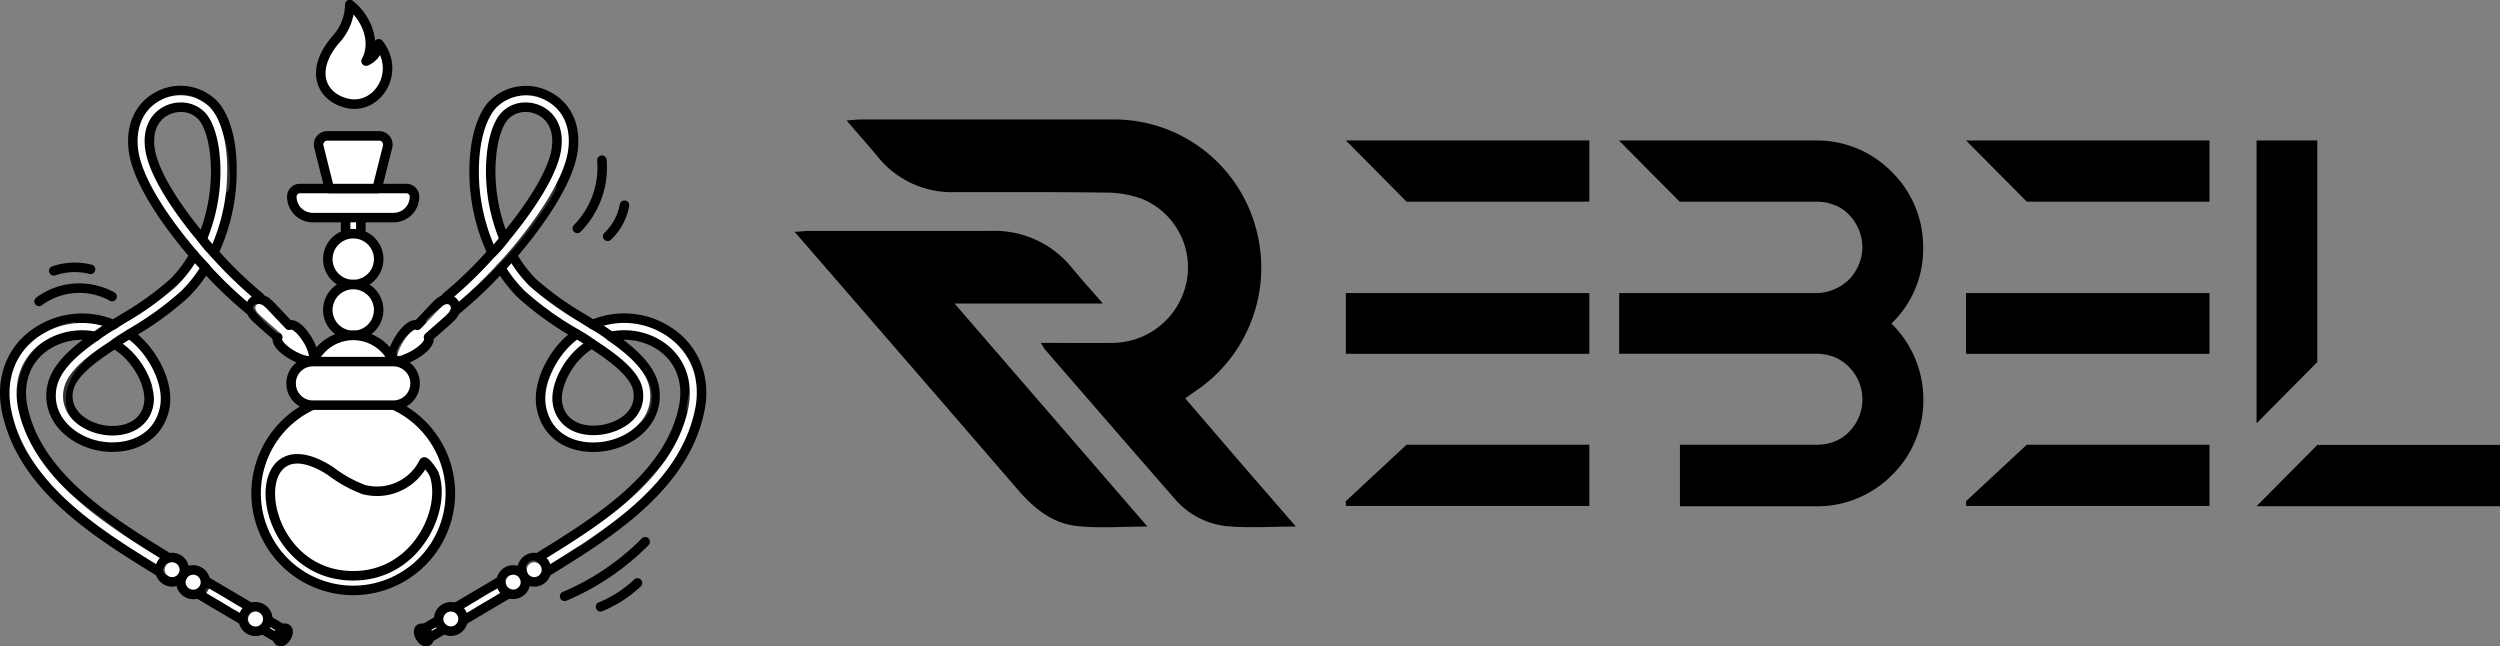 <svg xmlns="http://www.w3.org/2000/svg" viewBox="0 0 394.08 101.89"><rect x="0" y="0" width="394.08" height="101.89" fill="#808080" stroke="none"/><defs><style>.cls-1,.cls-2,.cls-4{fill:#fff;}.cls-1,.cls-5{stroke:#000;stroke-linecap:round;stroke-linejoin:round;stroke-width:1.5px;}.cls-2,.cls-3{opacity:0.3;}.cls-4{opacity:0.2;}.cls-5{fill:none;}</style></defs><g id="Layer_2" data-name="Layer 2"><g id="Layer_1-2" data-name="Layer 1"><path d="M204.27,83c-4,0-7.58.27-11.07-.08A12.53,12.53,0,0,1,185,78.42c-6.78-7.74-13.5-15.52-20.24-23.29-.18-.21-.31-.47-.71-1.08,4.06,0,7.78.05,11.51,0A12,12,0,0,0,187,44.63a11.68,11.68,0,0,0-7.1-13.33,16.78,16.78,0,0,0-5.64-.94c-8-.11-16-.07-24-.07a14.92,14.92,0,0,1-12-5.72c-1.47-1.75-3-3.47-4.8-5.58,1-.07,1.65-.16,2.31-.16q19.88,0,39.75,0A23.16,23.16,0,0,1,197.8,35.37a23.43,23.43,0,0,1-9.22,26.19c-.54.37-1.08.76-1.75,1.24,2.91,3.38,5.74,6.68,8.59,10Z"/><path d="M180.87,83c-3.93,0-7.57.3-11.13-.08-3.82-.42-6.74-2.76-9.23-5.66-11.66-13.5-23.35-27-35.26-40.73.83,0,1.43-.12,2-.13q14.43,0,28.87,0A15.69,15.69,0,0,1,169,42.25c1.49,1.82,3.07,3.55,4.85,5.6H150.47Z"/><path d="M250.53,22.14v9.65H221.72l-9.57-9.65ZM221.72,46.2h28.81v9.57H212.15V46.2Zm0,23.9h28.81v9.65H212.15V79Z"/><path d="M298.15,51a16.84,16.84,0,0,1,3.74,18.5,16,16,0,0,1-3.6,5.33,16.46,16.46,0,0,1-5.4,3.67,16.13,16.13,0,0,1-6.48,1.3h-21.6V70.1h21.6a7.09,7.09,0,0,0,2.74-.5A6,6,0,0,0,291.53,68a7.29,7.29,0,0,0,1.51-2.3,7.24,7.24,0,0,0-1.51-7.78,7,7,0,0,0-2.24-1.58,7.87,7.87,0,0,0-2.88-.58H255.23V46.2h31.18A7.54,7.54,0,0,0,291.53,44,7.33,7.33,0,0,0,293,41.73a7.23,7.23,0,0,0,.57-2.81,7.14,7.14,0,0,0-.57-2.73,7.22,7.22,0,0,0-1.51-2.31,6,6,0,0,0-2.38-1.58,7.09,7.09,0,0,0-2.74-.51h-21.6l-9.58-9.65h31.18a16.58,16.58,0,0,1,11.88,5,16.57,16.57,0,0,1,4.9,11.81A16.23,16.23,0,0,1,298.15,51Z"/><path d="M348.29,22.14v9.65h-28.8l-9.58-9.65ZM319.49,46.2h28.8v9.57H309.91V46.2Zm0,23.9h28.8v9.65H309.91V79Z"/><path d="M365.28,22.14V57.07l-9.57,9.65V22.14Zm28.8,48v9.65H355.71l9.57-9.65Z"/><rect class="cls-1" x="54.48" y="32.46" width="2.4" height="5.37"/><circle class="cls-1" cx="55.68" cy="40.85" r="4.01" transform="translate(7.14 89.96) rotate(-81.6)"/><circle class="cls-1" cx="55.68" cy="48.86" r="4.01"/><circle class="cls-1" cx="55.68" cy="59.83" r="6.96" transform="translate(-18.66 25.86) rotate(-22.5)"/><circle class="cls-1" cx="55.68" cy="77.75" r="15.31" transform="translate(-29.42 34.13) rotate(-27.25)"/><path class="cls-1" d="M55.68,90.76c-15.92,0-17.5-25.5-3.6-16.52a21,21,0,0,0,5.22,2.92,8.25,8.25,0,0,0,9.51-4.29c.18-.38,1.52,1.61,1.58,1.78C70.49,80.08,65.79,90.76,55.68,90.76Z"/><path class="cls-1" d="M62,63.87H49.31a3.42,3.42,0,0,1-3.42-3.42h0A3.42,3.42,0,0,1,49.31,57H62a3.43,3.43,0,0,1,3.43,3.42h0A3.43,3.43,0,0,1,62,63.87Z"/><path class="cls-1" d="M47.29,29.72H64.07A1.27,1.27,0,0,1,65.34,31v0A3.3,3.3,0,0,1,62,34.3H49.32A3.3,3.3,0,0,1,46,31v0A1.27,1.27,0,0,1,47.29,29.72Z"/><path class="cls-1" d="M59.44,29.72H51.91l-1.65-6.6a1.37,1.37,0,0,1,1.33-1.7h8.17a1.38,1.38,0,0,1,1.34,1.7Z"/><path class="cls-1" d="M84.68,90.86a1.32,1.32,0,0,1-1.15-.62,1.31,1.31,0,0,1,.42-1.8l1.12-.69c9-5.56,20.22-12.47,22.63-23.27,1-4.5-.64-8.4-4.39-10.45a10.43,10.43,0,0,0-7.06-1c3.52,2.44,6.42,5.07,6.91,8.19.76,4.86-3.16,8.23-7.44,9.06s-9.16-.66-10.33-5.76c-.84-3.64,1.39-8,3.81-10.42a14.31,14.31,0,0,1,1.68-1.45l-.42-.26a49.78,49.78,0,0,1-8.27-6,22,22,0,0,1-3.27-4.15A67.6,67.6,0,0,1,72,48.82a1.31,1.31,0,0,1-1.64-2,65.16,65.16,0,0,0,7.21-7A30.12,30.12,0,0,1,74.74,27c0-4.76,1.13-8.74,3.05-10.66a7.39,7.39,0,0,1,8.59-1.18c3.14,1.63,4.57,5,3.85,9.08-.81,4.52-4.92,10.66-9.49,16A20.16,20.16,0,0,0,84,44.55a49.1,49.1,0,0,0,7.82,5.61l1.61,1a12.73,12.73,0,0,1,11.1.57c4.77,2.59,7,7.7,5.69,13.31C107.6,76.92,95.87,84.16,86.44,90l-1.11.69A1.27,1.27,0,0,1,84.68,90.86Zm8.61-36.69a10.53,10.53,0,0,0-2.23,1.74c-2,2-3.71,5.44-3.12,8,.79,3.42,4.23,4.36,7.29,3.77s5.88-2.71,5.35-6.08C100.18,59.05,97,56.57,93.29,54.17ZM82.7,16.9a4.53,4.53,0,0,0-3.06,1.29C78.24,19.58,77.35,23,77.35,27a27.85,27.85,0,0,0,2.13,10.66c4-4.81,7.5-10.12,8.18-13.88.52-2.91-.39-5.21-2.49-6.31A5,5,0,0,0,82.7,16.9Z"/><path class="cls-1" d="M90.84,52.61a22.19,22.19,0,0,1,2.45,1.56"/><path class="cls-1" d="M93.43,51.16A26,26,0,0,1,96.25,53"/><path class="cls-1" d="M77.6,39.83a16.65,16.65,0,0,0,1.88-2.17"/><path class="cls-1" d="M78.92,42.25c.68-.75,1.15-1.27,1.82-2"/><path class="cls-1" d="M62,56.74c1.22.81,6.25-2.07,5.55-3.58,3.49-3.08,3.89-3.34,4.15-4.09A1.34,1.34,0,0,0,70,47.27c-.77.24-1,.63-4.21,4C64.29,50.56,61.26,55.5,62,56.74Z"/><rect class="cls-1" x="71.76" y="93.33" width="9.01" height="2.35" transform="translate(-37.47 51.93) rotate(-30.57)"/><rect class="cls-1" x="66.58" y="98.32" width="3.65" height="1.66" transform="translate(-40.92 48.58) rotate(-30.57)"/><path class="cls-1" d="M72.73,96.6a1.92,1.92,0,1,1-2.64-.68A1.92,1.92,0,0,1,72.73,96.6Z"/><path class="cls-1" d="M82.56,90.79a1.92,1.92,0,1,1-2.64-.68A1.93,1.93,0,0,1,82.56,90.79Z"/><path class="cls-1" d="M85.87,88.83a1.92,1.92,0,1,1-2.63-.68A1.92,1.92,0,0,1,85.87,88.83Z"/><path class="cls-1" d="M67.39,99.75c.33.56.35,1.16,0,1.34s-.83-.12-1.16-.68-.34-1.16,0-1.34S67.06,99.19,67.39,99.75Z"/><path class="cls-1" d="M26,90.66,24.91,90c-9.42-5.81-21.15-13-23.81-24.92C-.16,59.44,2,54.33,6.8,51.74a12.71,12.71,0,0,1,11.09-.57l1.61-1a49.1,49.1,0,0,0,7.82-5.61,20.16,20.16,0,0,0,3.29-4.34c-4.57-5.31-8.68-11.45-9.49-16-.72-4,.72-7.45,3.85-9.08a7.39,7.39,0,0,1,8.59,1.18c1.92,1.92,3.06,5.9,3,10.66a30.12,30.12,0,0,1-2.86,12.83,65.16,65.16,0,0,0,7.21,7,1.31,1.31,0,0,1-1.64,2,67.6,67.6,0,0,1-6.88-6.57,22.06,22.06,0,0,1-3.28,4.15,49.78,49.78,0,0,1-8.27,6l-.42.26a14.4,14.4,0,0,1,1.69,1.45c2.42,2.47,4.64,6.78,3.8,10.42-1.17,5.1-6.18,6.56-10.33,5.76s-8.2-4.2-7.44-9.06c.49-3.12,3.39-5.75,6.91-8.19a10.39,10.39,0,0,0-7,1c-3.76,2-5.41,5.95-4.4,10.45,2.42,10.8,13.63,17.71,22.63,23.27l1.12.69A1.31,1.31,0,1,1,26,90.66Zm-15.25-29c-.53,3.37,2.41,5.51,5.35,6.08s6.51-.35,7.29-3.77c.59-2.57-1.12-6-3.12-8a10.74,10.74,0,0,0-2.22-1.74C14.38,56.57,11.17,59.05,10.77,61.61ZM26.18,17.47c-2.1,1.1-3,3.4-2.49,6.31.68,3.76,4.14,9.07,8.18,13.88A27.66,27.66,0,0,0,34,27c0-4-.89-7.42-2.29-8.81a4.53,4.53,0,0,0-3.06-1.29A5.06,5.06,0,0,0,26.18,17.47Z"/><path class="cls-1" d="M20.51,52.61a22.13,22.13,0,0,0-2.44,1.56"/><path class="cls-1" d="M17.92,51.16A26,26,0,0,0,15.1,53"/><path class="cls-1" d="M33.75,39.83a16.65,16.65,0,0,1-1.88-2.17"/><path class="cls-1" d="M32.44,42.25c-.69-.75-1.16-1.27-1.83-2"/><path class="cls-1" d="M49.32,56.74c-1.22.81-6.25-2.07-5.54-3.58-3.5-3.08-3.89-3.34-4.16-4.09a1.34,1.34,0,0,1,1.74-1.8c.77.24,1,.63,4.21,4C47.06,50.56,50.09,55.5,49.32,56.74Z"/><rect class="cls-1" x="30.58" y="93.33" width="9.01" height="2.35" transform="translate(17.23 193.73) rotate(-149.43)"/><rect class="cls-1" x="41.12" y="98.32" width="3.65" height="1.66" transform="translate(29.49 206.36) rotate(-149.43)"/><path class="cls-1" d="M38.62,96.6a1.93,1.93,0,1,0,2.64-.68A1.92,1.92,0,0,0,38.62,96.6Z"/><path class="cls-1" d="M28.79,90.79a1.93,1.93,0,1,0,2.64-.68A1.93,1.93,0,0,0,28.79,90.79Z"/><path class="cls-1" d="M25.48,88.83a1.92,1.92,0,1,0,2.63-.68A1.92,1.92,0,0,0,25.48,88.83Z"/><path class="cls-1" d="M44,99.75c-.33.56-.35,1.16,0,1.34s.83-.12,1.16-.68.35-1.16,0-1.34S44.29,99.19,44,99.75Z"/><path class="cls-2" d="M64.72,52.46a4,4,0,0,0-1.3,1.33,4.75,4.75,0,0,0-.87,1.57.57.57,0,0,0,1,.55c.39-.37.71-.83,1.07-1.24a7.71,7.71,0,0,0,1.13-1.23A.72.72,0,0,0,64.72,52.46Z"/><path class="cls-2" d="M69.62,48.48a9.09,9.09,0,0,0-2.27,1.83.63.63,0,0,0,.76,1C72.45,48.67,69.94,48.32,69.62,48.48Z"/><path class="cls-2" d="M81.64,91.14c-.3-.93-2.16-.49-2,.56.23,1.29,1.17.89,1.31.39C81.59,91.86,81.74,91.47,81.64,91.14Z"/><path class="cls-2" d="M83,89.06a.7.7,0,0,0,1.11.84c-.06,0,.28-.08.07-.05h0C86.23,89.58,84.11,87.2,83,89.06Z"/><polygon class="cls-2" points="84.18 89.85 84.18 89.85 84.18 89.85 84.18 89.85 84.18 89.85"/><path class="cls-2" d="M84.17,89.87h0C84.11,89.93,84.15,89.9,84.17,89.87Z"/><path class="cls-2" d="M71.63,96.81c-.36-.43-1.43-.3-1.78.74a.62.62,0,0,0,1,.6C71,98,72.35,97.65,71.63,96.81Z"/><path class="cls-2" d="M44.6,51.61A21.48,21.48,0,0,0,40.78,48a.59.59,0,0,0-.81.8,21.38,21.38,0,0,0,3.75,3.67A.65.65,0,0,0,44.6,51.61Z"/><path class="cls-2" d="M46.51,52.6c-.5-.51-1.43.16-1,.78.66,1,1.83,2.85,2.61,2.07S47.22,53.33,46.51,52.6Z"/><path class="cls-2" d="M25.91,89.26c-.76,1.26,1.05,2,1.19.8C28.29,89.56,26.8,87.79,25.91,89.26Z"/><path class="cls-2" d="M31.07,91.17c-.16-.59-1-.68-1.49-.11-.91,1,.2,2.09.85,1.06C30.52,92,31.25,91.83,31.07,91.17Z"/><g class="cls-3"><path class="cls-4" d="M40.66,96.51c-1.18-1.23-2.81,1.79-1.19,1.72a.72.72,0,0,0,.66-.57C40.73,97.36,41.16,97,40.66,96.51Z"/><polygon class="cls-4" points="40.13 97.67 40.13 97.66 40.13 97.67 40.13 97.67"/></g><path class="cls-4" d="M37.22,95.52a16,16,0,0,0-4.47-2.73c-.35-.12-.55.39-.25.58a43,43,0,0,1,4.24,2.77A.4.4,0,0,0,37.22,95.52Z"/><path class="cls-4" d="M77.46,93.19a15.15,15.15,0,0,0-2,1.29c-3.13,2.31-1.49,2.08-1.43,2,3.77-2.74,3.29-2.21,3.82-2.67C78.13,93.6,77.82,93,77.46,93.19Z"/><path class="cls-4" d="M87.08,29.39c-2.23,3.14-4.66,8.17-13.93,16.48-.34.3.14.75.48.49a61.86,61.86,0,0,0,11.15-12C89.47,27.85,87.11,29.35,87.08,29.39Z"/><path class="cls-4" d="M86.79,16.47c-3.05-3.2-10.87-1.75-11.27,9.38C75.25,33.37,77.09,33,77,32.09,74.66,15.33,83.2,14.27,86.29,17A.35.35,0,0,0,86.79,16.47Z"/><path class="cls-4" d="M101.49,58.85C99.56,56.17,84.29,45.91,83.3,45.3c-.3-.18-.67.27-.38.5,10.26,8.38,18.81,11.3,19,16.57a4,4,0,0,1-2.32,4c-.43.18-.12.86.31.74C102.56,66.42,104,62.27,101.49,58.85Z"/><path class="cls-4" d="M88.75,66.81c-2-2.07-2.09-4.48-1.44-6.91a.38.38,0,0,0-.69-.3c-1.19,2-.78,5.68,1.61,7.73C88.58,67.63,89.08,67.15,88.75,66.81Z"/><path class="cls-4" d="M106.1,71.22C96.12,82.76,94.2,82.46,91,85.68a.31.31,0,0,0,.37.48c3.59-2.2,13-10.43,15.39-14.46C107,71.32,106.4,70.88,106.1,71.22Z"/><path class="cls-4" d="M103.59,52.35c-4.63-2.46-5.94-.61-4.83-.55a13.52,13.52,0,0,1,8.33,4.12c2.59,2.74,1.32,6.41,1.09,8.62-.05.48.66.51.8.1C111.22,58.1,108.08,54.74,103.59,52.35Z"/><path class="cls-4" d="M37.71,45.05c-7.7-6.72-13-15.18-14.56-19.74-2.32-7,2.74-10.64,7.5-9.22.41.12.71-.53.3-.71a6.78,6.78,0,0,0-6.51.93c-8.36,6.15,5.09,22.8,12.76,29.25C37.55,45.85,38.06,45.36,37.71,45.05Z"/><path class="cls-4" d="M36.09,25.39c-.59-5.41-1.63-4.61-1.54-4.1C35,24,35.6,25.11,35.36,30,35.33,30.5,36.74,31.42,36.09,25.39Z"/><path class="cls-4" d="M30.22,42.81c-3.62,3.1-5.54,5.35-12.61,9.88-3.73,2.38-8.51,5.75-8,10.79a5.8,5.8,0,0,0,3.59,5c.43.15.59-.5.19-.67-3.16-1.27-4.57-6.07-.5-10.48,2.62-2.85,5.53-3.75,11.66-8.52C33.43,41.89,30.33,42.72,30.22,42.81Z"/><path class="cls-4" d="M24.55,60.84c-.23-.3-.83-.15-.68.29.86,2.4.81,4.38-2.62,7.11-.3.24.08.73.4.53C25.21,66.55,25.9,62.59,24.55,60.84Z"/><path class="cls-4" d="M21.72,86.12C16.82,81.83,11,78.6,6.87,73.49c-7-8.7-5.17-19.49,4.94-22.06.36-.09.3-.7-.09-.66-5.18.53-10.17,5.51-10,12.3.33,11.18,12,17.64,19.39,23.63C21.54,87,22.12,86.47,21.72,86.12Z"/><path class="cls-5" d="M91,36a13.69,13.69,0,0,0,3.88-10.75"/><path class="cls-5" d="M95.79,37.25a9,9,0,0,0,2.65-4.9"/><path class="cls-5" d="M6.16,47.51a10.68,10.68,0,0,1,11.51-.76"/><path class="cls-5" d="M8.48,42.69a10.2,10.2,0,0,1,5.79-.24"/><path class="cls-5" d="M89,94A39.45,39.45,0,0,0,101.7,85.4"/><path class="cls-5" d="M94.66,95.65a18.82,18.82,0,0,0,5.83-3.76"/><path class="cls-1" d="M53.14,6c-4.36,4.85-2.72,9.2,1.49,10.26,4.79,1.2,8.63-4.83,5.07-9.36a3.23,3.23,0,0,1-2,2.73c1.69-3.06,0-6.94-2.56-8.92A8.32,8.32,0,0,1,53.14,6Z"/></g></g></svg>